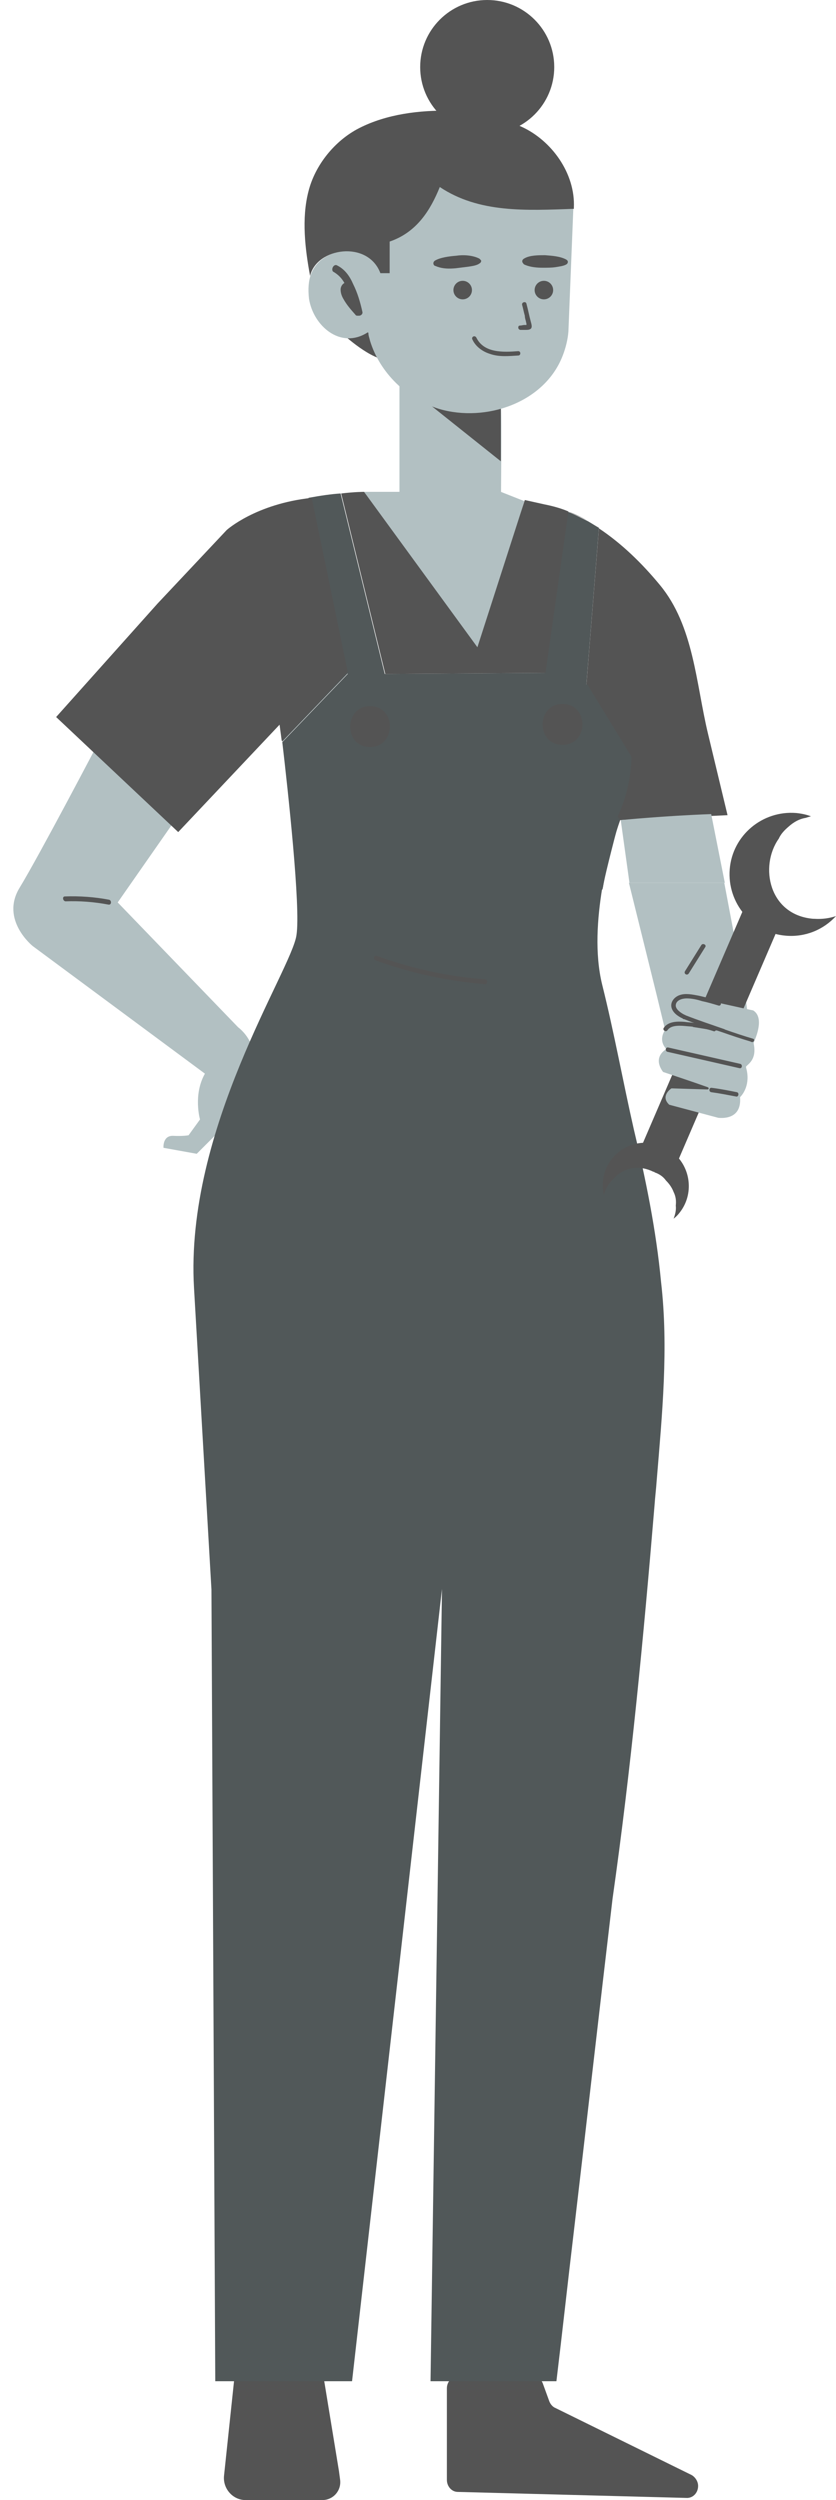 <?xml version="1.0" encoding="UTF-8" standalone="no"?><svg xmlns="http://www.w3.org/2000/svg" xmlns:xlink="http://www.w3.org/1999/xlink" fill="#000000" height="458.5" preserveAspectRatio="xMidYMid meet" version="1" viewBox="-2.5 0.0 153.4 458.5" width="153.4" zoomAndPan="magnify"><g><g id="change1_4"><path d="M93.7 91.9L89.4 90.2 70.8 90.2 64.3 90.2 85 121.5z" fill="#b2c0c2"/></g><g id="change2_19"><path d="M56.8,435.3l0.1,0.8l2.8,17.1l0.2,1.5c0.3,2-1.2,3.8-3.3,3.8h-14c-2.4,0-4.2-2.1-4-4.4l2-18.9H56.8z" fill="#545454"/></g><g id="change2_3"><path d="M97.1,437.1l1.2,3.3c0.2,0.5,0.6,1,1.1,1.2l25,12.3c0.7,0.4,1.2,1.2,1.2,2l0,0c0,1.3-1,2.3-2.2,2.2 L81.5,457c-1.1,0-2-1-2-2.2v-16.8c0-1.2,0.9-2.2,2.1-2.2h13.6C96,435.7,96.8,436.3,97.1,437.1z" fill="#545454"/></g><g id="change1_2"><path d="M31.8,147.3l-12.7,18.2l22.1,22.9c0,0,4.9,3.5,1.9,9.3c-3,5.8-5.3,9.7-5.3,9.7l-4.2,4.2l-6.1-1.1 c0,0-0.2-2.2,1.7-2.2c1.9,0.1,2.9-0.1,2.9-0.1l2.1-2.9c0,0-1.3-4.5,0.9-8.4L3.5,173.5c0,0-6-4.8-2.4-10.7s14.5-26.7,14.5-26.7 L31.8,147.3z" fill="#b2c0c2"/></g><g id="change3_2"><path d="M118,271.5c-0.1,1.5-0.3,3.1-0.4,4.6c-2,24-4.3,48.2-7.7,72.1c-2.4,20.3-4.7,40.6-7.1,61 c-1.1,9.2-2.1,18.4-3.2,27.5c0,0-23.1,0-23.1,0l2.1-145.3L62.1,436.7H37l-0.7-145.2c0,0-1.5-26-3.2-55.3 C31.4,207,51,177.9,51.9,171.5c0.8-5.1-1.6-26.8-2.6-35.4l12-12.5l-7.2-32.3c2.2-0.4,4.2-0.7,5.9-0.8l8.1,33.1l29.4-0.2l4.2-29.5 c0,0,0.1,0,0.1,0c0.4,0.1,2,0.9,3.6,1.7c0.7,0.4,1.3,0.8,2,1.2l-2.3,28.7l2.9,37.4c-0.9,5.5-1.4,12,0,17.7 c2.2,8.8,3.8,17.7,5.8,26.5c2.2,9.2,4.1,18.5,5,28C120.2,247.2,119,259.4,118,271.5z" fill="#515859"/></g><g id="change3_3"><path d="M61.3,123.5l-12,12.5c-0.3-2.2-0.4-3.5-0.4-3.5l-19.2,19.2L8.5,131.8c0,0,24.7-28.1,31.9-34.7 c3.4-3.1,8.9-4.8,13.8-5.7L61.3,123.5z" fill="#515859"/></g><g id="change4_1"><path d="M97.6,123.4l4.2-29.6c-1.4-0.6-2.9-1-4.4-1.3c0,0-3.6-0.8-3.6-0.8l-8.7,27L64.3,90.2c0,0-1.7,0-4.2,0.3 l8.1,33.1L97.6,123.4z" fill="#545454"/></g><g id="change4_2"><path d="M101.8,93.8c0.4,0.2,2,0.9,3.6,1.7C104.3,94.9,103.1,94.3,101.8,93.8z" fill="#545454"/></g><g id="change4_3"><path d="M108.1,162.9c1.2-7.1,3.2-12.5,3.2-12.5s19.7-0.9,19.7-0.9c-1.2-5-2.4-10-3.6-15 c-2.2-9.2-2.6-19.7-8.8-27.2c-3.3-4-7-7.6-11.2-10.4l-2.3,28.7L108.1,162.9z" fill="#545454"/></g><g id="change2_2"><path d="M9.4,164.4c2.7-0.1,5.5,0.1,8.1,0.6c0.5,0.1,0.5,1-0.1,0.9c-2.6-0.5-5.3-0.7-7.9-0.6 C9,165.2,8.9,164.4,9.4,164.4z" fill="#545454"/></g><g><g><g fill="#b2c0c2" id="change1_3"><path d="M128,149.3c-8.5,0.3-16.6,1.1-16.6,1.1l1.6,11.5c5.8,0,11.6,0,17.5,0L128,149.3z" fill="inherit"/><path d="M119.6,189.1c0.3-0.1,0.7-0.1,1.1-0.1c4.7-0.2,9.7-0.3,14.4,0.3l-0.9-7.3l-3.8-20.1h-17.5l5.1,20.6 L119.6,189.1z" fill="inherit"/></g></g></g><g id="change2_5"><circle cx="86.9" cy="12.3" fill="#545454" r="12.3"/></g><g id="change1_5"><path d="M89.4,74.5l-18.6-6.5v26.4h18.6C89.4,94.4,89.6,75.2,89.4,74.5z" fill="#b2c0c2"/></g><g id="change2_6"><path d="M89.4 84.6L74.6 72.8 89.4 73.5z" fill="#545454"/></g><g id="change2_7"><path d="M60,60.9c0,0,4.8,4.6,8.2,5.1l-1.8-7.3L60,60.9z" fill="#545454"/></g><g id="change1_6"><path d="M54.6,50.2c0.7-1.8,2.2-3.2,4.5-3.9c1.5-0.5,3.3-0.5,4.8,0.1c0.8,0.3,1.6,0.7,2.1,1.3 c0.7,0.8,1.2,1.9,1.3,2.1c0,0,0.1,0.1,0.1,0.1h1.4c0.1,0,0.1-0.1,0.1-0.1v-5.6c0-0.1,0-0.1,0.1-0.1c4.9-1.7,7.4-5.7,9-9.8 c0-0.1,0.1-0.1,0.2-0.1c7.2,4.7,15.8,4.1,24.5,4.1c-0.1,2.4-0.9,22.5-0.9,22.5c-0.1,1.4-0.5,3-1,4.3c-3.3,8.8-14.2,12.4-22.7,9.9 c-5.9-1.8-10.9-6.6-12.7-12.5c-0.1-0.5-0.3-0.9-0.3-1.4c0-0.1-0.1-0.2-0.2-0.1c-4.9,3.1-9.9-1.2-10.7-6.2 C54,53,54.1,51.5,54.6,50.2z" fill="#b2c0c2"/></g><g id="change2_8"><path d="M84.9,61.9c1.4,2.9,5,2.7,7.7,2.5c0.5,0,0.5,0.8,0,0.8c-1.7,0.1-3.5,0.3-5.2-0.3c-1.3-0.4-2.6-1.3-3.2-2.6 C83.9,61.8,84.6,61.4,84.9,61.9z" fill="#545454"/></g><g id="change2_9"><path d="M78.2,34.3c-1.7,4.2-4.2,8.3-9.2,10c0,1.7,0,4.2,0,5.8c-0.8,0-0.8,0-1.7,0c-2.3-6.1-11.7-4.7-12.9,0.5 c-0.9-4.8-1.6-10.5-0.3-15.5c1.2-4.8,4.8-9.3,9.3-11.6c5.1-2.6,11.1-3.3,16.7-3.2c4.4,0.1,9,1.1,13,2.9c5.6,2.5,10,8.6,9.7,14.9 c0,0,0,0.1,0,0.2C94,38.6,85.4,39.1,78.2,34.3z" fill="#545454"/></g><g id="change2_10"><circle cx="82.4" cy="53.2" fill="#545454" r="1.7"/></g><g id="change2_11"><circle cx="97.3" cy="53.2" fill="#545454" r="1.7"/></g><g id="change2_12"><path d="M93,59.7c0.2,0,0.5-0.1,0.7-0.1c0.1,0,0.2,0,0.4,0c0-0.1,0-0.1,0-0.2c0-0.2-0.1-0.3-0.1-0.5 c-0.1-0.3-0.2-0.7-0.2-1c-0.2-0.7-0.3-1.3-0.5-2c-0.1-0.5,0.7-0.7,0.8-0.2c0.3,1.1,0.5,2.2,0.8,3.3c0.1,0.4,0.4,1.2-0.2,1.4 c-0.2,0.1-0.5,0.1-0.8,0.1L93,60.5c-0.2,0-0.4-0.2-0.4-0.4C92.6,59.8,92.7,59.7,93,59.7z" fill="#545454"/></g><g id="change2_13"><path d="M101.4,47.6C101.4,47.7,101.5,47.7,101.4,47.6c0.2,0.1,0.3,0.3,0.3,0.4c0,0.2-0.1,0.4-0.3,0.5 c-0.5,0.3-1.4,0.4-2,0.5c-0.7,0.1-1.5,0.1-2.3,0.1c-1.1,0-2.2-0.1-3.2-0.5c-0.2-0.1-0.3-0.1-0.4-0.3c-0.3-0.3-0.2-0.7,0.2-0.9 c1-0.6,2.6-0.6,3.8-0.6C98.8,46.9,100.3,47,101.4,47.6z" fill="#545454"/></g><g id="change2_14"><path d="M85.4,47.4C85.4,47.4,85.4,47.4,85.4,47.4c0.2,0.1,0.3,0.3,0.4,0.4c0,0.2-0.1,0.4-0.3,0.5 c-0.5,0.4-1.4,0.5-2,0.6c-0.8,0.1-1.6,0.2-2.4,0.3c-1.2,0.1-2.3,0.1-3.4-0.3c-0.2-0.1-0.3-0.1-0.5-0.2c-0.3-0.3-0.2-0.7,0.1-0.9 c1-0.6,2.7-0.8,3.9-0.9C82.5,46.7,84.2,46.8,85.4,47.4z" fill="#545454"/></g><g id="change2_15"><path d="M59.4,48.7c1.4,0.7,2.3,2,2.9,3.4c0.8,1.6,1.3,3.3,1.7,5.1c0.1,0.4-0.3,0.7-0.6,0.7c0,0,0,0-0.1,0l-0.2,0 c0,0,0,0,0,0c-0.1,0-0.3,0-0.4-0.2c-0.8-0.9-1.6-1.8-2.2-2.9c-0.3-0.5-0.5-1.1-0.5-1.7c0-0.5,0.3-1,0.7-1.2 c-0.5-0.9-1.2-1.6-2.1-2.1C58.2,49.3,58.8,48.3,59.4,48.7z" fill="#545454"/></g><g id="change2_16"><path d="M56.5,124.5c-3.5,3.2-7,6.5-10.5,9.7c-0.4,0.4,0.2,1,0.6,0.6c3.5-3.2,7-6.5,10.5-9.7 C57.5,124.7,56.9,124.1,56.5,124.5z" fill="#545454"/></g><g id="change2_17"><path d="M86.5,179.6c-6.8-0.5-13.5-2-19.9-4.3c-0.5-0.2-0.7,0.6-0.2,0.8c6.5,2.4,13.2,3.8,20.1,4.4 C87,180.5,87,179.6,86.5,179.6z" fill="#545454"/></g><g id="change2_18"><path d="M126.2,173.3c-1,1.6-2,3.2-3,4.8c-0.3,0.5,0.4,0.9,0.7,0.4c1-1.6,2-3.2,3-4.8 C127.2,173.3,126.5,172.9,126.2,173.3z" fill="#545454"/></g></g><g><g id="change3_1"><path d="M103.4,297.4c3.6,0,3.6-5.6,0-5.6C99.8,291.8,99.8,297.4,103.4,297.4L103.4,297.4z" fill="#515859"/></g><g id="change4_4"><path d="M49.2,135.9l-0.4-3l-18.6,19.7L7.8,131.5l18.6-20.8l12.7-13.5c0,0,5.3-4.8,15.6-5.9l6.6,31.9L49.2,135.9z" fill="#545454"/></g><g fill="#545454" id="change5_1"><path d="M124.4 163.9H131.6V215.3H124.4z" fill="inherit" transform="rotate(23.286 128.007 189.616)"/><path d="M146.9,168.5c-0.1,0-0.1,0-0.2,0c-8.1-0.7-9.9-9.6-6.3-14.7c0.4-0.9,1.1-1.6,1.8-2.2 c0.9-0.8,1.9-1.4,3.1-1.6c0.3-0.1,0.7-0.2,1-0.3c-0.8-0.3-1.7-0.5-2.7-0.6c-6.2-0.5-11.7,4.1-12.2,10.3 c-0.5,6.2,4.1,11.7,10.3,12.2c3.6,0.3,6.9-1.1,9.2-3.6c-1.2,0.4-2.5,0.6-4,0.5C147,168.5,147,168.5,146.9,168.5z" fill="inherit"/><path d="M120.9,211.3c-3.4-2.7-8.4-2.2-11.1,1.2c-1.6,2-2,4.5-1.5,6.7c0.2-0.8,0.6-1.7,1.3-2.5c0,0,0-0.1,0.1-0.1 c0,0,0-0.1,0.1-0.1c2.2-2.7,5.2-2.8,7.6-1.6c0.1,0,0.2,0,0.2,0.1c0.9,0.3,1.6,0.8,2.1,1.5c0.6,0.6,1.1,1.3,1.4,2.1 c0.4,0.8,0.5,1.6,0.4,2.5c0.1,0.8-0.1,1.6-0.4,2.4c0.4-0.3,0.8-0.7,1.1-1.1C124.9,219,124.3,214,120.9,211.3z" fill="inherit"/></g><g><g id="change1_1"><path d="M135.7,185.3c-0.6-0.1-9.1-2-12.2-2.7c-1-0.2-2.1,0.4-2.3,1.4c-0.1,0.5,0,1.1,0.6,1.6 c1.1,0.9,4.6,2.2,7.1,3c0.2,0.1,0.2,0.4-0.1,0.4l-8.2-1.3c-0.1,0-0.1,0-0.2,0.1c-0.4,0.4-2.4,2.4-0.8,4.4c0.1,0.1,0.1,0.2,0,0.3 c-0.6,0.4-2.1,1.7-0.5,4c0,0,0.1,0.1,0.1,0.1c0.6,0.2,5.7,1.9,8.2,2.8c0.2,0.1,0.2,0.4-0.1,0.4l-6.5-0.2c0,0-0.1,0-0.1,0 c-0.3,0.2-2,1.5-0.4,3l9,2.4c0,0,0,0,0,0c0.2,0,4.3,0.6,4-3.7c0-0.1,0-0.1,0.1-0.2c0.3-0.3,1.9-2.2,1-5.3c0-0.1,0-0.2,0-0.2 c0.4-0.5,2-1.3,1.4-4.2c0-0.1,0-0.2,0-0.2C136.2,190.3,137.8,186.6,135.7,185.3C135.8,185.3,135.7,185.3,135.7,185.3z" fill="#b2c0c2"/></g></g><g id="change2_1"><path d="M133.3,195.1c-4.4-1-8.8-2-13.2-3c-0.5-0.1-0.6,0.7-0.1,0.8c4.4,1,8.8,2,13.2,3 C133.7,196,133.8,195.2,133.3,195.1z" fill="#545454"/></g><g id="change2_20"><path d="M135.7,190.5c-1.7-0.5-3.5-1.1-5.2-1.7c0,0-0.1-0.1-0.2-0.1c-2.3-0.8-4.7-1.6-7-2.5c0,0-0.1-0.1-0.2-0.1 c-0.6-0.3-1.7-1-1.6-1.8c0.1-0.9,1.2-1.2,2-1.2c0.9,0,1.9,0.2,2.8,0.5c1,0.2,2,0.5,3,0.8c0.5,0.2,0.7-0.6,0.2-0.8 c-1.3-0.4-2.5-0.7-3.8-1c-1.1-0.2-2.4-0.5-3.5-0.1c-0.9,0.3-1.7,1.2-1.5,2.2c0.2,1,1.2,1.7,2.1,2.1c0,0.1,0.1,0.1,0.2,0.1 c0.6,0.2,1.2,0.5,1.9,0.7c-0.6-0.1-1.2-0.1-1.8-0.2c-1.3-0.1-3-0.1-3.8,1.1c-0.3,0.4,0.4,0.9,0.7,0.4c0.7-1,2.5-0.8,3.6-0.7 c1.6,0.1,3.3,0.4,4.8,0.9c0.2,0.1,0.4,0,0.4-0.2c0.1,0,0.2,0.1,0.3,0.1c0,0,0,0,0,0c0.3,0.1,0.6,0.2,0.9,0.3c0,0,0,0,0,0 c0,0,0,0,0,0c1.7,0.6,3.5,1.2,5.2,1.7C135.8,191.4,136.1,190.6,135.7,190.5z" fill="#545454"/></g><g id="change2_4"><path d="M132.7,200.3c-1.5-0.3-3-0.6-4.6-0.8c-0.5-0.1-0.6,0.7-0.1,0.8c1.5,0.2,3,0.5,4.6,0.8 C133,201.2,133.2,200.4,132.7,200.3z" fill="#545454"/></g><g id="change3_4"><path d="M105.2,125.4l8.8,14.4c0,0-5.4,19.6-5.9,23.1C107.6,166.4,96.9,135.7,105.2,125.4z" fill="#515859"/></g><g id="change2_21"><path d="M112.7,126.8c-0.6-2.3-1.3-4.6-2.1-6.8c-0.2-0.5-0.9-0.3-0.7,0.2c3.3,9.3,5.4,20,1,29.4 c-0.2,0.4,0.5,0.8,0.7,0.4C114.9,142.6,114.6,134.4,112.7,126.8z" fill="#545454"/></g><g id="change2_22"><path d="M65.4,129.5c-4.8,0-4.9,7.5,0,7.5C70.2,137,70.3,129.5,65.4,129.5z" fill="#545454"/></g><g id="change2_23"><path d="M100.7,129.1c-4.8,0-4.9,7.5,0,7.5C105.6,136.6,105.6,129.1,100.7,129.1z" fill="#545454"/></g></g></svg>